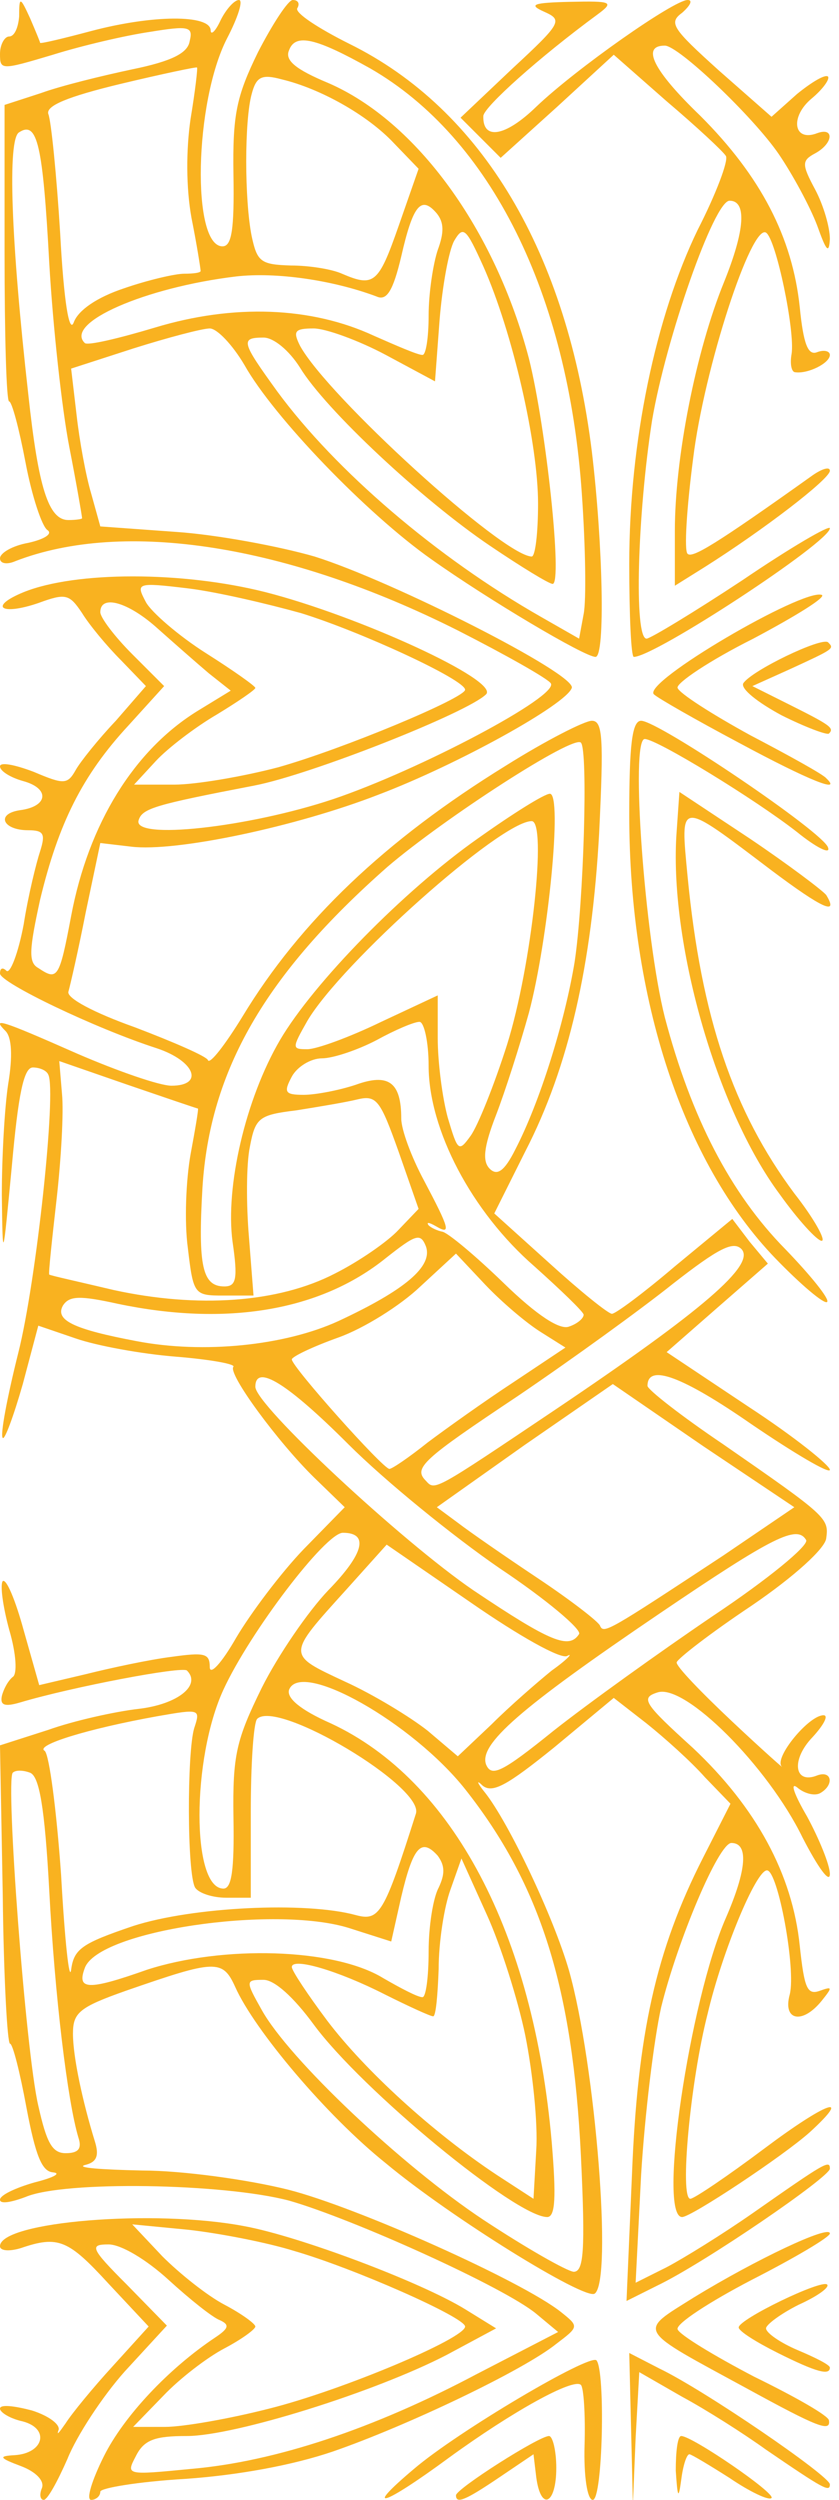<svg xmlns="http://www.w3.org/2000/svg" width="92" height="274" class="img-fluid" style="transform:none;transform-origin:50% 50%;cursor:move" viewBox="0 0 920 2740"><g fill="#FAD6B0" style="transform:none;fill:#f9b220"><path d="M46 2727c3-8-7-18-23-24-24-9-25-11-7-12 32-2 39-29 9-37-14-3-25-10-25-14 0-5 16-3 35 2 19 6 32 16 29 22-2 6 1 2 8-8 7-11 30-39 52-63l39-43-44-47c-44-48-55-53-96-39-13 4-23 3-23-2 0-27 169-41 268-22 60 11 193 61 242 91l34 21-54 29c-79 41-233 89-285 89-35 0-47 4-56 22-11 21-11 21 61 14 92-8 200-44 313-104l89-46-24-20c-35-29-201-104-271-124-72-19-247-22-289-4-16 6-28 8-28 3s17-13 38-19c20-5 30-10 20-11-12-1-19-18-29-71-7-38-15-70-18-70s-7-74-8-164l-3-163 53-17c28-10 73-20 99-23 43-5 69-26 53-42-5-5-126 18-183 35-17 5-22 3-20-7 2-8 7-17 12-21 5-3 4-25-4-52-7-26-10-49-7-53 4-3 14 21 23 54l17 60 51-12c28-7 70-16 94-19 36-5 42-4 42 11 0 10 13-4 29-32 16-27 49-71 74-97l45-46-33-32c-40-39-96-115-89-122 2-3-26-8-63-11-38-3-87-12-110-20l-41-14-17 64c-10 35-20 62-22 59-3-3 5-45 17-93 20-79 42-287 33-305-2-5-10-8-17-8-10 0-16 30-23 108-10 105-10 106-11 32 0-41 3-96 7-122 5-30 4-51-3-58-15-15-7-13 79 25 44 19 90 35 103 35 36 0 26-27-16-41-68-22-172-72-172-82 0-6 3-7 7-3s13-19 19-51c5-32 14-68 18-80 6-19 4-23-13-23-28 0-36-18-9-22 31-4 33-24 3-32-14-4-25-11-25-16s16-2 37 6c33 14 37 14 46-2 5-9 25-34 44-54l33-38-27-28c-16-16-35-39-43-52-14-21-18-22-48-11-41 14-55 4-16-12 57-23 174-23 265 0 102 26 257 97 242 112-20 20-192 88-254 100-109 21-123 25-127 38-7 22 120 8 213-23 95-32 248-113 239-127-3-5-49-31-102-58-187-94-366-122-485-76-9 4-17 3-17-3s14-14 31-17c18-4 27-10 21-14s-17-37-24-74-15-67-18-67-5-73-5-162V115l40-13c22-8 67-19 100-26 44-9 61-18 63-31 4-16-1-17-44-10-27 4-74 15-106 25C1 77 0 77 0 59c0-10 5-19 10-19 6 0 10-10 11-22 0-22 1-22 12 2 6 14 11 26 11 27 1 1 26-5 56-13 68-18 130-18 131-1 0 6 5 2 11-11 6-12 15-22 20-22s-1 19-13 42c-36 70-39 228-5 228 10 0 13-18 12-78-1-66 3-86 27-135 16-31 33-57 38-57 6 0 8 4 5 9s23 22 57 39c146 72 239 229 266 447 12 100 15 225 4 225-12 0-118-63-180-107-71-50-173-156-205-213-13-22-30-40-38-40s-46 10-84 22l-68 22 6 51c3 27 10 66 16 86l10 36 83 6c45 3 114 16 152 27 86 27 287 129 282 144-6 18-125 84-212 117-90 35-222 63-271 57l-34-4-16 76c-8 41-17 80-19 87s28 23 73 39c42 16 79 32 80 36 2 5 19-17 38-48 63-104 156-193 289-275 43-27 86-49 94-49 12 0 13 19 8 123-8 144-33 256-81 349l-34 68 61 55c33 30 64 55 68 55s35-23 69-52l63-52 19 25 20 24-55 48-56 49 90 60c49 32 89 64 89 69s-39-18-86-50c-75-52-114-67-114-42 0 4 37 33 83 64 114 79 116 81 113 103-1 11-35 42-82 74-45 30-81 58-82 62s27 33 61 65 59 54 54 49c-8-10 30-56 46-56 6 0 0 11-12 24-24 25-20 52 5 42 16-6 19 10 4 19-6 4-18 1-26-6-8-6-3 8 11 32 13 24 25 53 25 63 0 11-13-7-30-40-38-78-129-169-159-159-19 6-15 12 39 61 69 65 109 138 117 217 5 46 8 54 22 49s14-4 2 11c-21 26-43 22-35-7 7-28-13-136-25-136s-49 89-65 157c-19 74-31 203-19 203 4 0 41-25 81-55 68-51 98-62 50-18-29 26-130 93-140 93-27 0 8-237 48-328 23-53 25-82 6-82-14 0-59 107-77 180-8 36-18 118-22 184l-6 118 34-17c19-10 61-36 94-59 80-56 85-59 85-49 0 9-137 103-189 128l-34 17 6-139c6-153 26-245 78-347l30-59-28-29c-15-17-44-43-64-59l-36-28-65 54c-52 42-68 51-79 42-7-7-6-3 3 8 26 33 75 136 92 195 29 103 48 341 28 354-11 7-157-83-229-143-65-52-144-146-165-193-14-31-22-30-120 4-51 18-58 24-58 47 0 26 11 76 24 118 5 16 2 23-11 26-10 3 18 5 63 6 44 0 116 10 160 21 75 19 256 100 299 134 20 16 20 16-5 35-36 29-164 90-245 118-44 15-104 26-162 30-51 3-93 10-93 14 0 5-5 9-10 9-6 0 1-22 14-48 22-44 71-96 122-130 15-10 16-14 5-19-8-3-33-23-56-44-24-22-52-39-66-39-21 0-20 4 20 44l44 45-46 50c-25 28-53 71-63 96-11 25-22 45-26 45s-5-6-2-13m249-87c80-20 215-77 215-90 0-10-122-64-188-83-29-9-80-19-115-23l-62-6 33 35c19 19 49 43 68 53s34 21 34 24-15 14-34 24-49 33-67 52l-33 34h35c20 0 71-9 114-20m342-277c-9-184-44-297-127-402-58-73-180-142-193-109-3 9 12 22 46 37 133 62 222 229 242 459 5 60 4 82-5 82-34 0-203-139-256-211-22-30-43-49-55-49-20 0-20 1-2 33 30 54 154 171 243 230 47 31 91 56 99 57 11 0 13-22 8-127m-61-132c-8-39-27-99-42-132l-28-62-12 34c-7 19-13 58-13 87-1 28-3 52-6 52s-27-11-53-24c-51-26-102-41-102-30 0 4 18 31 39 59 41 54 115 122 186 169l40 26 3-53c2-30-4-86-12-126M86 2343c-12-40-26-156-32-271-5-92-11-125-21-129-8-3-16-3-19 0-8 8 14 305 28 365 9 40 15 52 30 52 14 0 18-5 14-17m384-204c0-28 5-59 11-70 7-15 7-24-1-35-18-20-27-10-40 45l-11 49-47-15c-82-25-274 3-289 44-9 24 3 25 68 2 83-27 205-24 259 9 19 11 38 21 43 21 4 1 7-22 7-50m-324-28c65-21 189-27 244-12 26 7 31-1 66-111 10-29-152-126-174-104-4 4-7 50-7 102v94h-27c-15 0-30-5-34-11-9-15-9-149-1-175 7-21 6-21-40-13-78 14-135 32-124 38 5 4 13 65 18 136 4 72 9 118 11 104 3-23 12-29 68-48m110-119c-1-68 3-85 31-142 18-36 51-84 73-107 39-40 45-63 16-63-19 0-102 109-131 172-35 76-35 218 0 218 9 0 12-20 11-78m526-221c60-40 105-77 102-83-10-17-36-4-160 80-155 105-199 144-191 166 6 14 17 9 74-37 38-30 116-86 175-126m-177 60c17-12 24-20 17-16s-53-22-105-58l-93-64-44 49c-66 73-66 71-2 101 31 14 72 39 91 54l33 28 37-35c20-20 50-46 66-59m30-40c3-5-36-38-87-72-51-35-126-96-166-136-66-66-102-89-102-63 0 20 160 169 239 223 85 57 105 65 116 48m158-86 78-53-100-67-99-68-97 67-96 68 23 17c13 10 52 37 88 61s67 48 68 52c4 9 9 6 135-77m-184-160c162-109 220-159 204-176-9-9-25-1-75 38-35 28-111 83-170 123-105 70-115 79-101 93 10 11 8 12 142-78m-140 36c20-15 62-45 94-66l57-38-27-17c-16-10-43-33-61-52l-32-34-39 36c-22 21-62 46-90 56s-51 21-51 24c0 8 100 120 107 120 3 0 22-13 42-29m-98-133c73-34 104-60 96-82-6-15-11-13-44 13-72 58-175 75-294 50-41-9-53-9-60 2-9 16 12 26 81 39 73 14 162 5 221-22m269-7c0-3-25-27-54-53-69-60-116-150-116-220 0-26-5-48-10-48-6 0-27 9-47 20-21 11-48 20-60 20s-27 9-33 20c-9 17-8 20 13 20 13 0 39-5 57-11 36-13 50-3 50 37 0 12 11 42 25 68 28 53 30 60 13 50-7-4-11-5-8-1 3 3 10 6 15 7 6 1 36 26 67 56 37 36 62 52 72 48 9-3 16-9 16-13m-273-45c26-13 58-35 70-48l22-23-22-63c-20-56-24-62-45-57-12 3-42 8-67 12-41 5-45 8-51 40-4 19-4 64-1 99l5 64h-33c-32 0-33-1-39-52-4-29-2-75 3-103 5-27 9-50 8-50s-36-12-77-26l-75-26 3 36c2 20-1 72-6 116s-9 81-8 82 33 8 71 17c92 20 180 14 242-18m-112-35c-8-60 14-156 52-221 37-63 136-164 217-221 38-27 73-49 79-49 14 0-2 161-23 240-10 36-26 86-36 112-14 36-15 51-7 59s16 3 28-21c27-52 54-139 65-205 10-65 15-233 7-241-8-9-150 83-212 136-134 118-195 223-203 352-5 86 0 108 24 108 13 0 15-8 9-49m301-216c27-86 44-245 27-245-34 0-209 156-246 219-17 30-17 31 0 31 10 0 46-13 81-30l62-29v47c0 26 5 65 11 87 11 37 12 38 25 20 8-11 26-56 40-100M78 1004c19-101 69-182 139-225l36-22-24-19c-13-11-38-33-56-49-32-29-63-38-63-18 0 6 16 27 35 46l35 35-39 43c-51 55-77 108-97 191-12 55-13 69-2 75 21 14 23 12 36-57m227-163c71-20 205-76 205-85 0-11-115-64-180-84-36-10-91-23-123-27-58-7-58-6-47 15 6 11 36 37 66 56s54 36 54 38-19 15-42 29c-24 14-54 37-67 51l-24 26h44c24 0 76-9 114-19m333-300C623 322 538 151 406 75c-59-33-82-39-89-20-5 11 7 21 43 36 97 42 183 161 220 302 19 76 37 247 26 247-4 0-35-19-69-42-74-50-180-149-208-195-12-19-29-33-40-33-26 0-24 5 15 59 64 87 175 182 289 247l42 24 5-27c3-15 2-75-2-132m-48 11c0-66-28-188-60-260-19-42-22-45-32-28-6 11-13 50-16 87l-5 67-54-29c-30-16-66-29-79-29-21 0-23 3-15 19 30 55 222 230 254 231 4 0 7-26 7-58M90 568c0-2-6-37-14-78S58 358 54 288c-7-129-13-156-33-143-13 7-9 118 10 287 11 102 22 138 44 138 8 0 15-1 15-2m380-222c0-25 5-57 10-72 7-19 7-30-1-40-17-20-26-10-39 47-9 38-16 49-27 44-48-18-110-27-154-22-100 12-189 51-166 73 3 3 37-5 77-17 86-26 171-23 240 9 25 11 48 21 53 21 4 1 7-19 7-43m-334-30c26-9 56-16 66-16s18-1 18-3-4-28-10-58c-6-33-6-75-1-109 5-30 8-56 7-56 0-1-38 7-84 18-58 14-82 24-79 33 3 7 9 66 13 131 4 75 10 111 15 97 5-13 25-27 55-37m301-68 22-63-27-28c-29-31-81-60-123-70-22-6-28-3-33 16-8 29-8 116 0 156 6 28 10 31 43 32 20 0 45 4 56 9 35 15 40 11 62-52M454 2706c48-41 192-126 200-119 10 11 7 153-4 153-6 0-10-26-9-60s-1-63-4-66c-8-8-75 29-145 80-72 53-95 60-38 12"/><path d="M500 2735c0-7 91-65 102-65 4 0 8 16 8 35 0 40-17 48-22 10l-3-25-37 25c-37 25-48 30-48 20M692 2662l-2-83 33 17c50 24 187 118 187 127s-7 5-70-38c-25-18-66-44-92-58l-47-27-4 72-3 73z"/><path d="M741 2708c0-21 2-38 6-38 12 0 104 63 99 68-3 3-24-7-46-22-22-14-42-26-44-26-3 0-7 12-9 28-3 22-4 20-6-10M821 2619c-125-68-122-62-60-101 67-41 149-80 149-70 0 4-39 27-86 51-46 24-83 48-81 54s40 29 84 52c45 22 82 43 82 48 2 13-13 7-88-34"/><path d="M853 2579c-24-12-43-24-43-28 0-9 91-53 97-47 3 3-11 13-31 22-20 10-36 22-36 26 0 5 16 16 35 24s35 16 35 19c0 9-15 5-57-16M850 1379c-101-105-160-284-160-486 0-76 3-103 13-103 19 0 201 123 205 139 3 8-13 0-34-17-46-36-154-102-167-102-16 0 0 218 22 305 29 110 72 193 132 254 28 29 49 55 46 58s-29-19-57-48"/><path d="M855 1309c-70-94-122-279-113-398l3-43 77 51c43 29 80 57 84 62 14 23-4 15-60-27-103-78-100-78-92 7 15 154 50 257 117 347 22 28 35 52 30 52s-26-23-46-51M810 814c-47-25-89-49-93-53-13-13 163-116 184-109 6 2-28 23-75 48-48 24-85 49-83 54 2 6 38 29 80 52 42 22 80 43 83 47 18 17-18 3-96-39"/><path d="M857 784c-26-14-45-29-42-35 9-14 86-51 93-45 7 7 7 7-43 30l-40 18 40 20c46 23 50 26 44 32-2 2-26-7-52-20M690 618c0-134 29-271 75-366 20-39 34-76 31-81s-32-32-65-60l-58-51-62 57-62 56-22-22-22-22 57-54c54-50 55-53 35-62-18-8-13-10 28-11 46-1 49 0 30 14-64 47-124 101-125 111-1 27 24 23 58-10C632 75 739 0 754 0c6 0 3 6-6 14-15 11-11 17 40 63l58 51 28-25c16-13 31-22 34-19 2 3-6 14-18 24-24 20-20 48 6 38 19-7 18 11-2 22-15 8-15 12 0 40 9 17 16 41 16 54-1 17-4 13-14-15-8-21-27-56-42-78-28-41-110-119-125-119-26 0-13 27 39 77 66 66 101 133 109 210 4 40 9 53 19 49 8-3 14-1 14 3 0 9-24 21-38 19-4 0-6-9-4-20 4-25-17-126-28-133-16-10-68 149-80 248-7 54-10 101-6 104 5 5 29-9 137-86 10-7 19-10 19-5 0 9-73 65-138 106l-32 20v-60c0-80 23-197 54-273 23-57 25-89 6-89-17 0-70 152-85 241-16 103-20 239-6 239 4 0 52-29 105-64 53-36 96-61 96-57 0 15-192 141-215 141-3 0-5-46-5-102"/></g></svg>